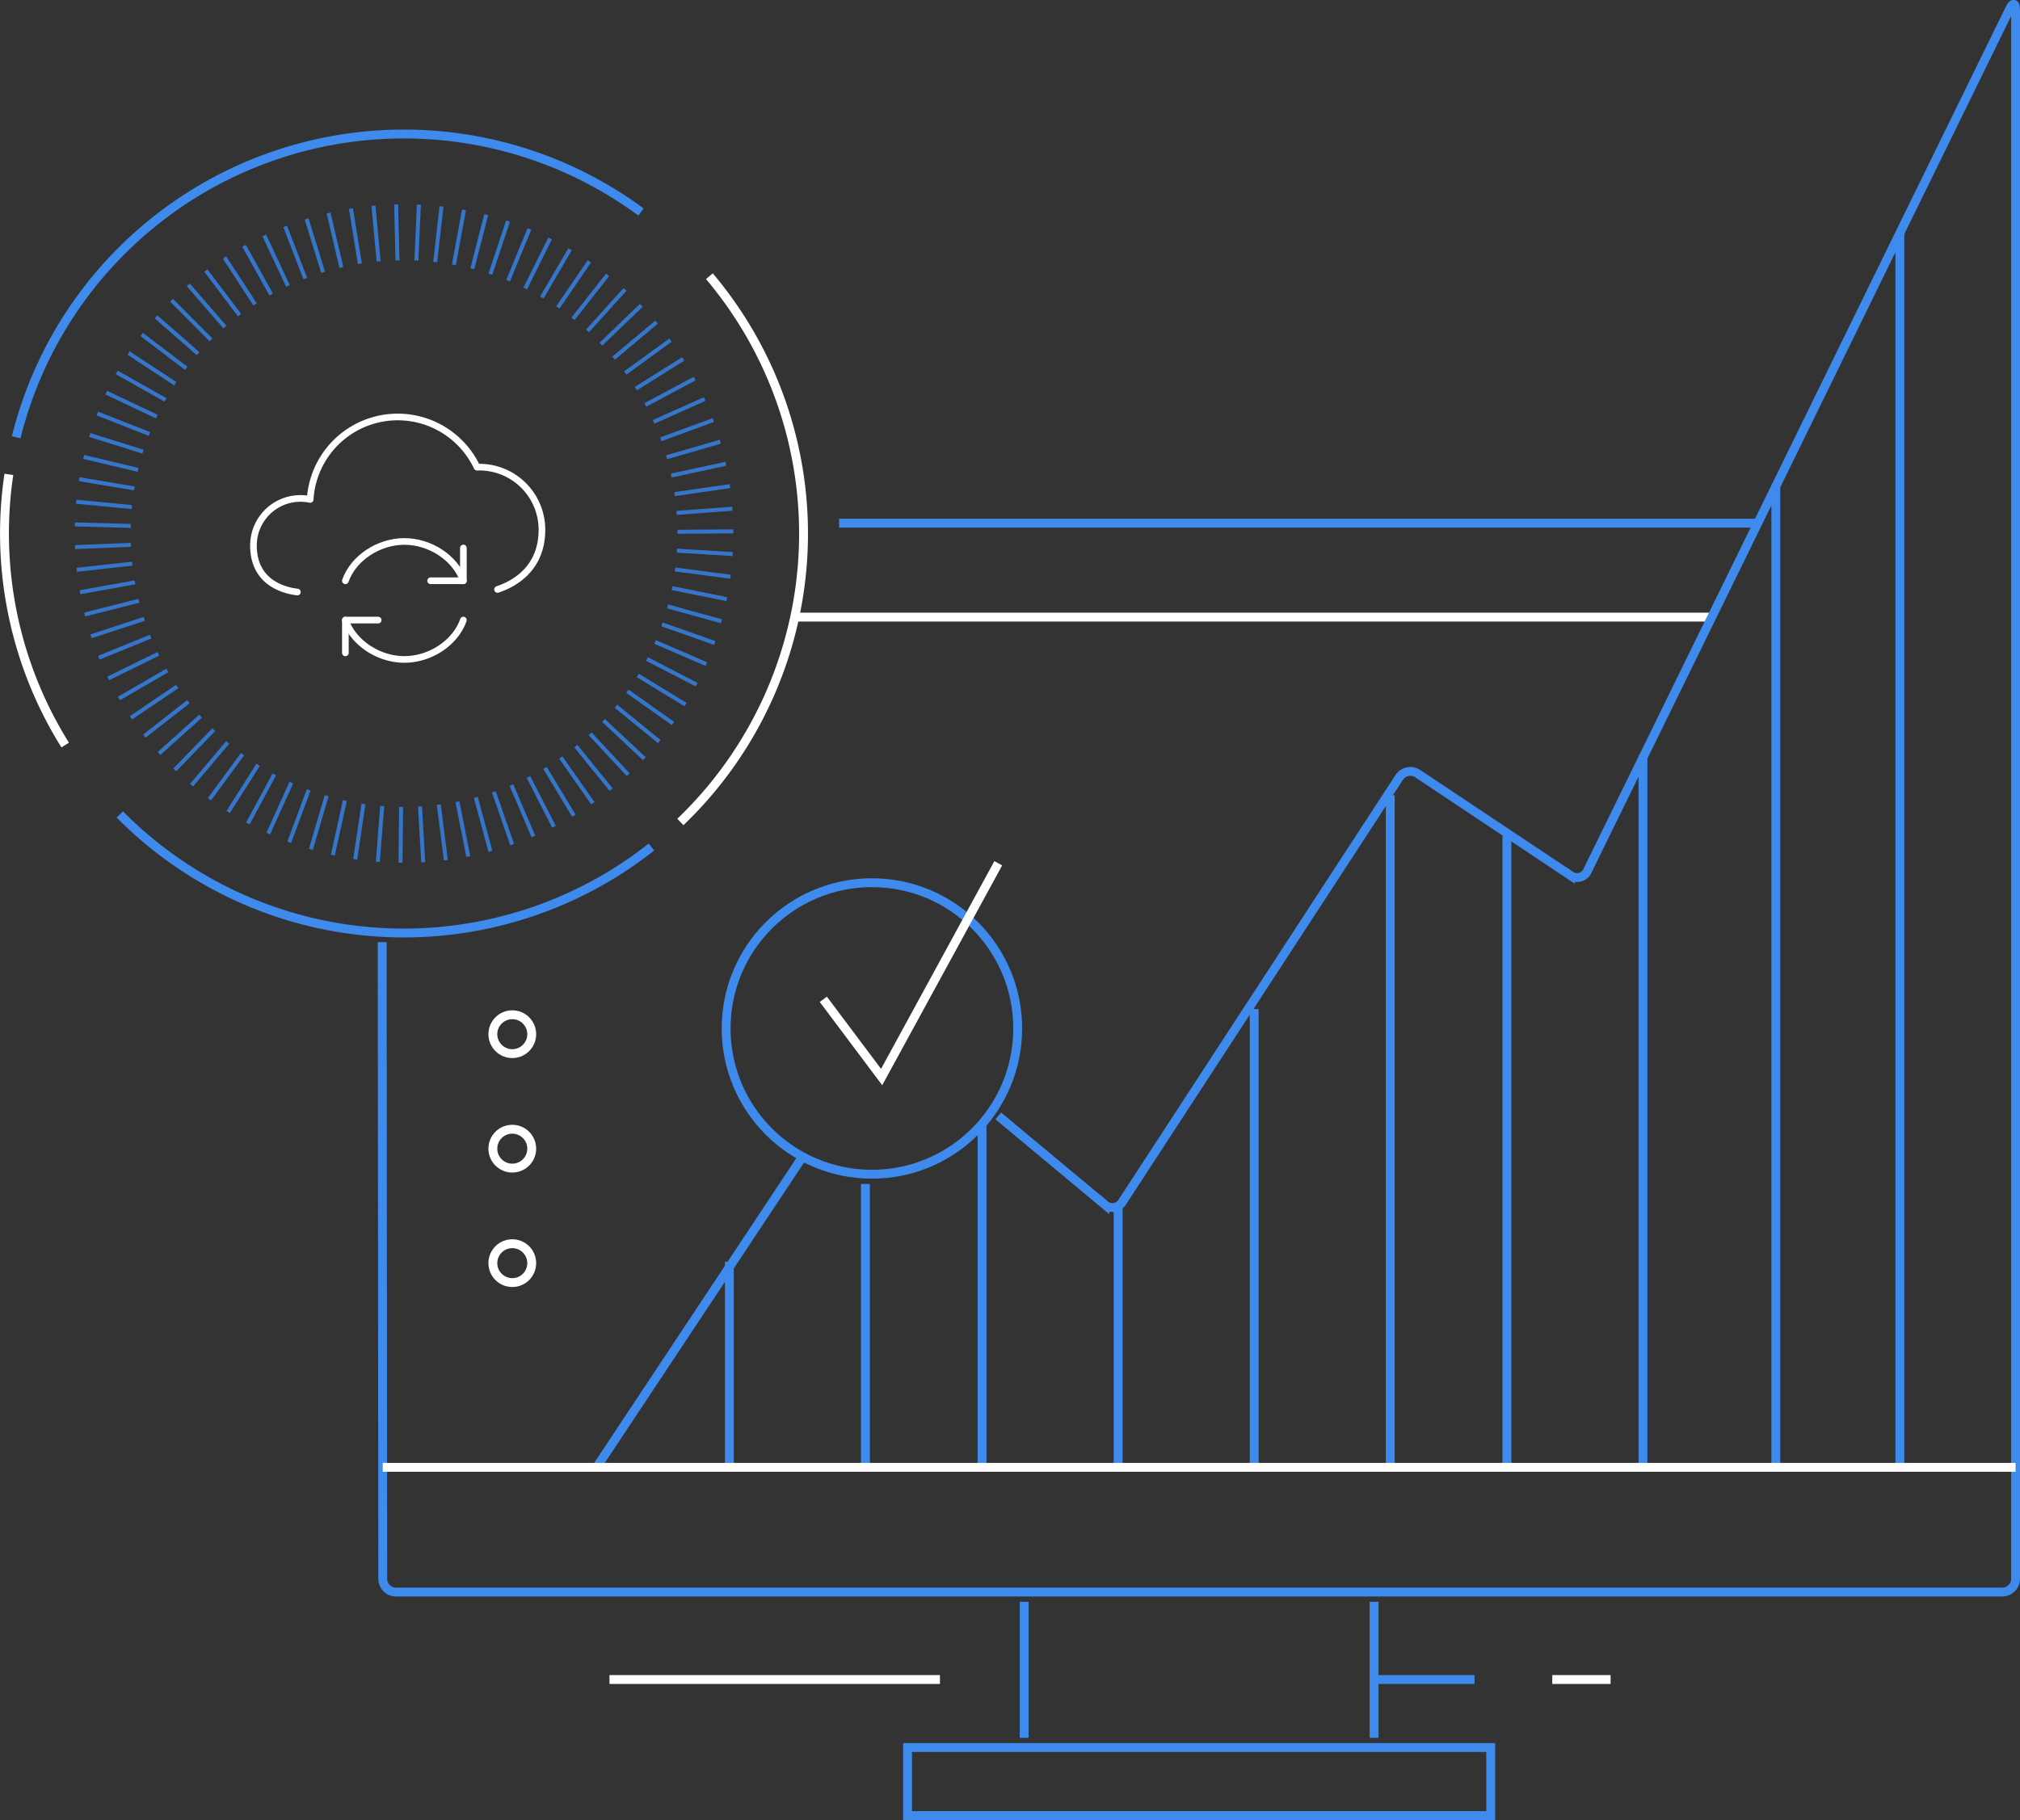 <svg data-name="Camada 1" xmlns="http://www.w3.org/2000/svg" viewBox="0 0 455.15 410.18"><rect x="0" y="0" width="455.15" height="410.18" fill="#333333" stroke="none"/><title>analytics</title><path fill="none" stroke="#3e8aed" stroke-width="2" d="M230.77 391.66V361M309.61 361v30.66M204.49 393.85h131.4v15.33h-131.4z"/><path fill="none" stroke="#fff" stroke-width="2" d="M179.07 139.08h206.92M137.33 378.52h74.46"/><path fill="none" stroke="#3e8aed" stroke-width="2" d="M310.34 378.52h21.9"/><path fill="none" stroke="#fff" stroke-width="2" d="M349.76 378.52h13.14"/><circle cx="115.43" cy="233.08" r="4.38" fill="none" stroke="#fff" stroke-width="2"/><circle cx="196.46" cy="231.79" r="32.85" fill="none" stroke="#3e8aed" stroke-width="2"/><circle cx="115.43" cy="258.88" r="4.38" fill="none" stroke="#fff" stroke-width="2"/><circle cx="115.43" cy="284.68" r="4.38" fill="none" stroke="#fff" stroke-width="2"/><path fill="none" stroke="#fff" stroke-width="2" d="M185.51 225.22l13.14 17.52 26.28-48.18"/><path fill="none" stroke="#3e8aed" stroke-width="2" d="M134.41 330.7l46.72-70.44M189.07 117.91h207M224.93 251.5l24 20a2.61 2.61 0 0 0 3.94-.59l62.42-95.72a3 3 0 0 1 4.14-.84l34.42 22.95a2.57 2.57 0 0 0 3.82-1L452.83 2c.72-1.48 1.32-1.35 1.32.3v353.51a3 3 0 0 1-3 3H89.24a3 3 0 0 1-3-3l-.12-143.48M428.08 52.32V330.7M400.13 330.34V109.15M370.2 330.7V170.21M339.54 330.7V187.99M313.26 330.7V179.23M282.6 330.7V227.41M251.94 330.7v-59.49M221.28 330.7v-77.01M195 330.7v-63.87M164.34 330.7v-46.35"/><path fill="none" stroke="#fff" stroke-width="2" d="M86.24 330.7h367.91"/><path fill="none" stroke="#3576cb" stroke-miterlimit="10" stroke-width=".9" d="M165.09 124.88l-12.57-.78M164.6 129.98l-12.5-1.64M163.77 135.03l-12.35-2.49M162.57 140.02l-12.15-3.35M161.04 144.91l-11.89-4.19M159.17 149.68l-11.56-5M156.97 154.31l-11.19-5.79M154.47 158.79l-10.76-6.55M151.65 163.06l-10.29-7.28M148.56 167.14l-9.77-7.97M145.18 170.99l-9.2-8.62M141.55 174.6l-8.58-9.22M137.69 177.96l-7.93-9.79M133.59 181.04l-7.23-10.32M129.31 183.85l-6.51-10.79M124.82 186.33l-5.74-11.22M120.19 188.52l-4.96-11.59M115.4 190.36l-4.13-11.91M110.51 191.87l-3.3-12.16M105.52 193.05l-2.45-12.36M100.46 193.86l-1.59-12.5M95.36 194.34l-.72-12.58M90.24 194.45l.14-12.6M85.13 194.22l.99-12.56M80.04 193.66l1.85-12.47M75 192.72l2.71-12.31M70.04 191.44l3.56-12.09M65.17 189.83l4.39-11.81M60.44 187.87l5.2-11.48M55.84 185.6l5.98-11.08M51.42 183.01l6.74-10.65M47.19 180.13l7.45-10.16M43.17 176.95l8.13-9.62M39.37 173.52l8.78-9.05M35.82 169.83l9.37-8.42M32.53 165.9l9.93-7.76M29.51 161.77l10.43-7.06M26.8 157.42l10.9-6.32M24.38 152.9l11.31-5.55M22.29 148.22l11.67-4.75M20.52 143.41l11.97-3.93M19.08 138.49l12.22-3.09M18.01 133.48l12.4-2.23M17.27 128.41l12.53-1.37M16.89 123.3l12.59-.51M16.87 118.19l12.59.34M17.17 113.08l12.54 1.2M17.84 108l12.43 2.07M18.86 102.98l12.26 2.92M20.21 98.03l12.02 3.77M21.93 93.2l11.73 4.6M23.95 88.49l11.38 5.4M26.31 83.94l10.98 6.18M28.97 79.57l10.53 6.91M31.93 75.38l10.03 7.63M35.17 71.42l9.48 8.3M38.66 67.67l8.89 8.93M42.42 64.2l8.26 9.51M46.39 60.97l7.59 10.06M50.59 58.03l6.88 10.56M54.98 55.38l6.13 11.01M59.54 53.05l5.35 11.4M64.26 51.04l4.54 11.75M69.09 49.34l3.72 12.04M74.04 48.01l2.88 12.27M79.07 47.01l2.02 12.44M84.15 46.37l1.16 12.54M89.26 46.08l.3 12.6M94.38 46.12l-.56 12.59M99.48 46.53l-1.42 12.52M104.55 47.29l-2.28 12.39M109.56 48.37l-3.14 12.2M114.47 49.84l-3.98 11.95M119.28 51.62l-4.8 11.65M123.95 53.74l-5.6 11.28M128.45 56.17l-6.36 10.88M132.79 58.9l-7.1 10.41M136.91 61.94l-7.79 9.9M140.83 65.23l-8.45 9.34M144.5 68.81l-9.08 8.74M147.93 72.61l-9.66 8.1M151.08 76.65l-10.19 7.41M153.94 80.9l-10.67 6.69M156.52 85.32l-11.11 5.94M158.77 89.93l-11.5 5.15M160.72 94.67l-11.83 4.34M162.3 99.55l-12.1 3.51M163.56 104.52l-12.32 2.66M164.47 109.56l-12.47 1.8M165.02 114.65l-12.57.94M165.24 119.76l-12.6.09"/><path d="M2 106.92a90 90 0 0 0 12.69 61" fill="none" stroke="#fff" stroke-width="2"/><path d="M144.44 47.78A90 90 0 0 0 3.65 98.55" fill="none" stroke="#3e8aed" stroke-width="2"/><path d="M153.3 185.25a89.94 89.94 0 0 0 6.54-123" fill="none" stroke="#fff" stroke-width="2"/><path d="M27 183.56a90 90 0 0 0 119.78 7.34" fill="none" stroke="#3e8aed" stroke-width="2"/><path fill="none" stroke="#fff" stroke-linecap="round" stroke-linejoin="round" stroke-width="1.5" d="M104.41 123.5v7.39h-7.38"/><path d="M77.82 130.89c1.83-5.16 7.51-8.86 13.3-8.86s11.47 3.7 13.29 8.86M77.82 147.14v-7.39h7.39" fill="none" stroke="#fff" stroke-linecap="round" stroke-linejoin="round" stroke-width="1.5"/><path d="M104.41 139.75c-1.82 5.16-7.5 8.87-13.29 8.87s-11.47-3.7-13.3-8.87M112.11 132.85c3.74-1.26 10-4.67 10-13.45a14.1 14.1 0 0 0-14.63-14.11 19.76 19.76 0 0 0-37.59 7.27 10.6 10.6 0 0 0-12.78 10.37c0 8.38 6.85 10.13 9.89 10.5" fill="none" stroke="#fff" stroke-linecap="round" stroke-linejoin="round" stroke-width="1.5"/></svg>
